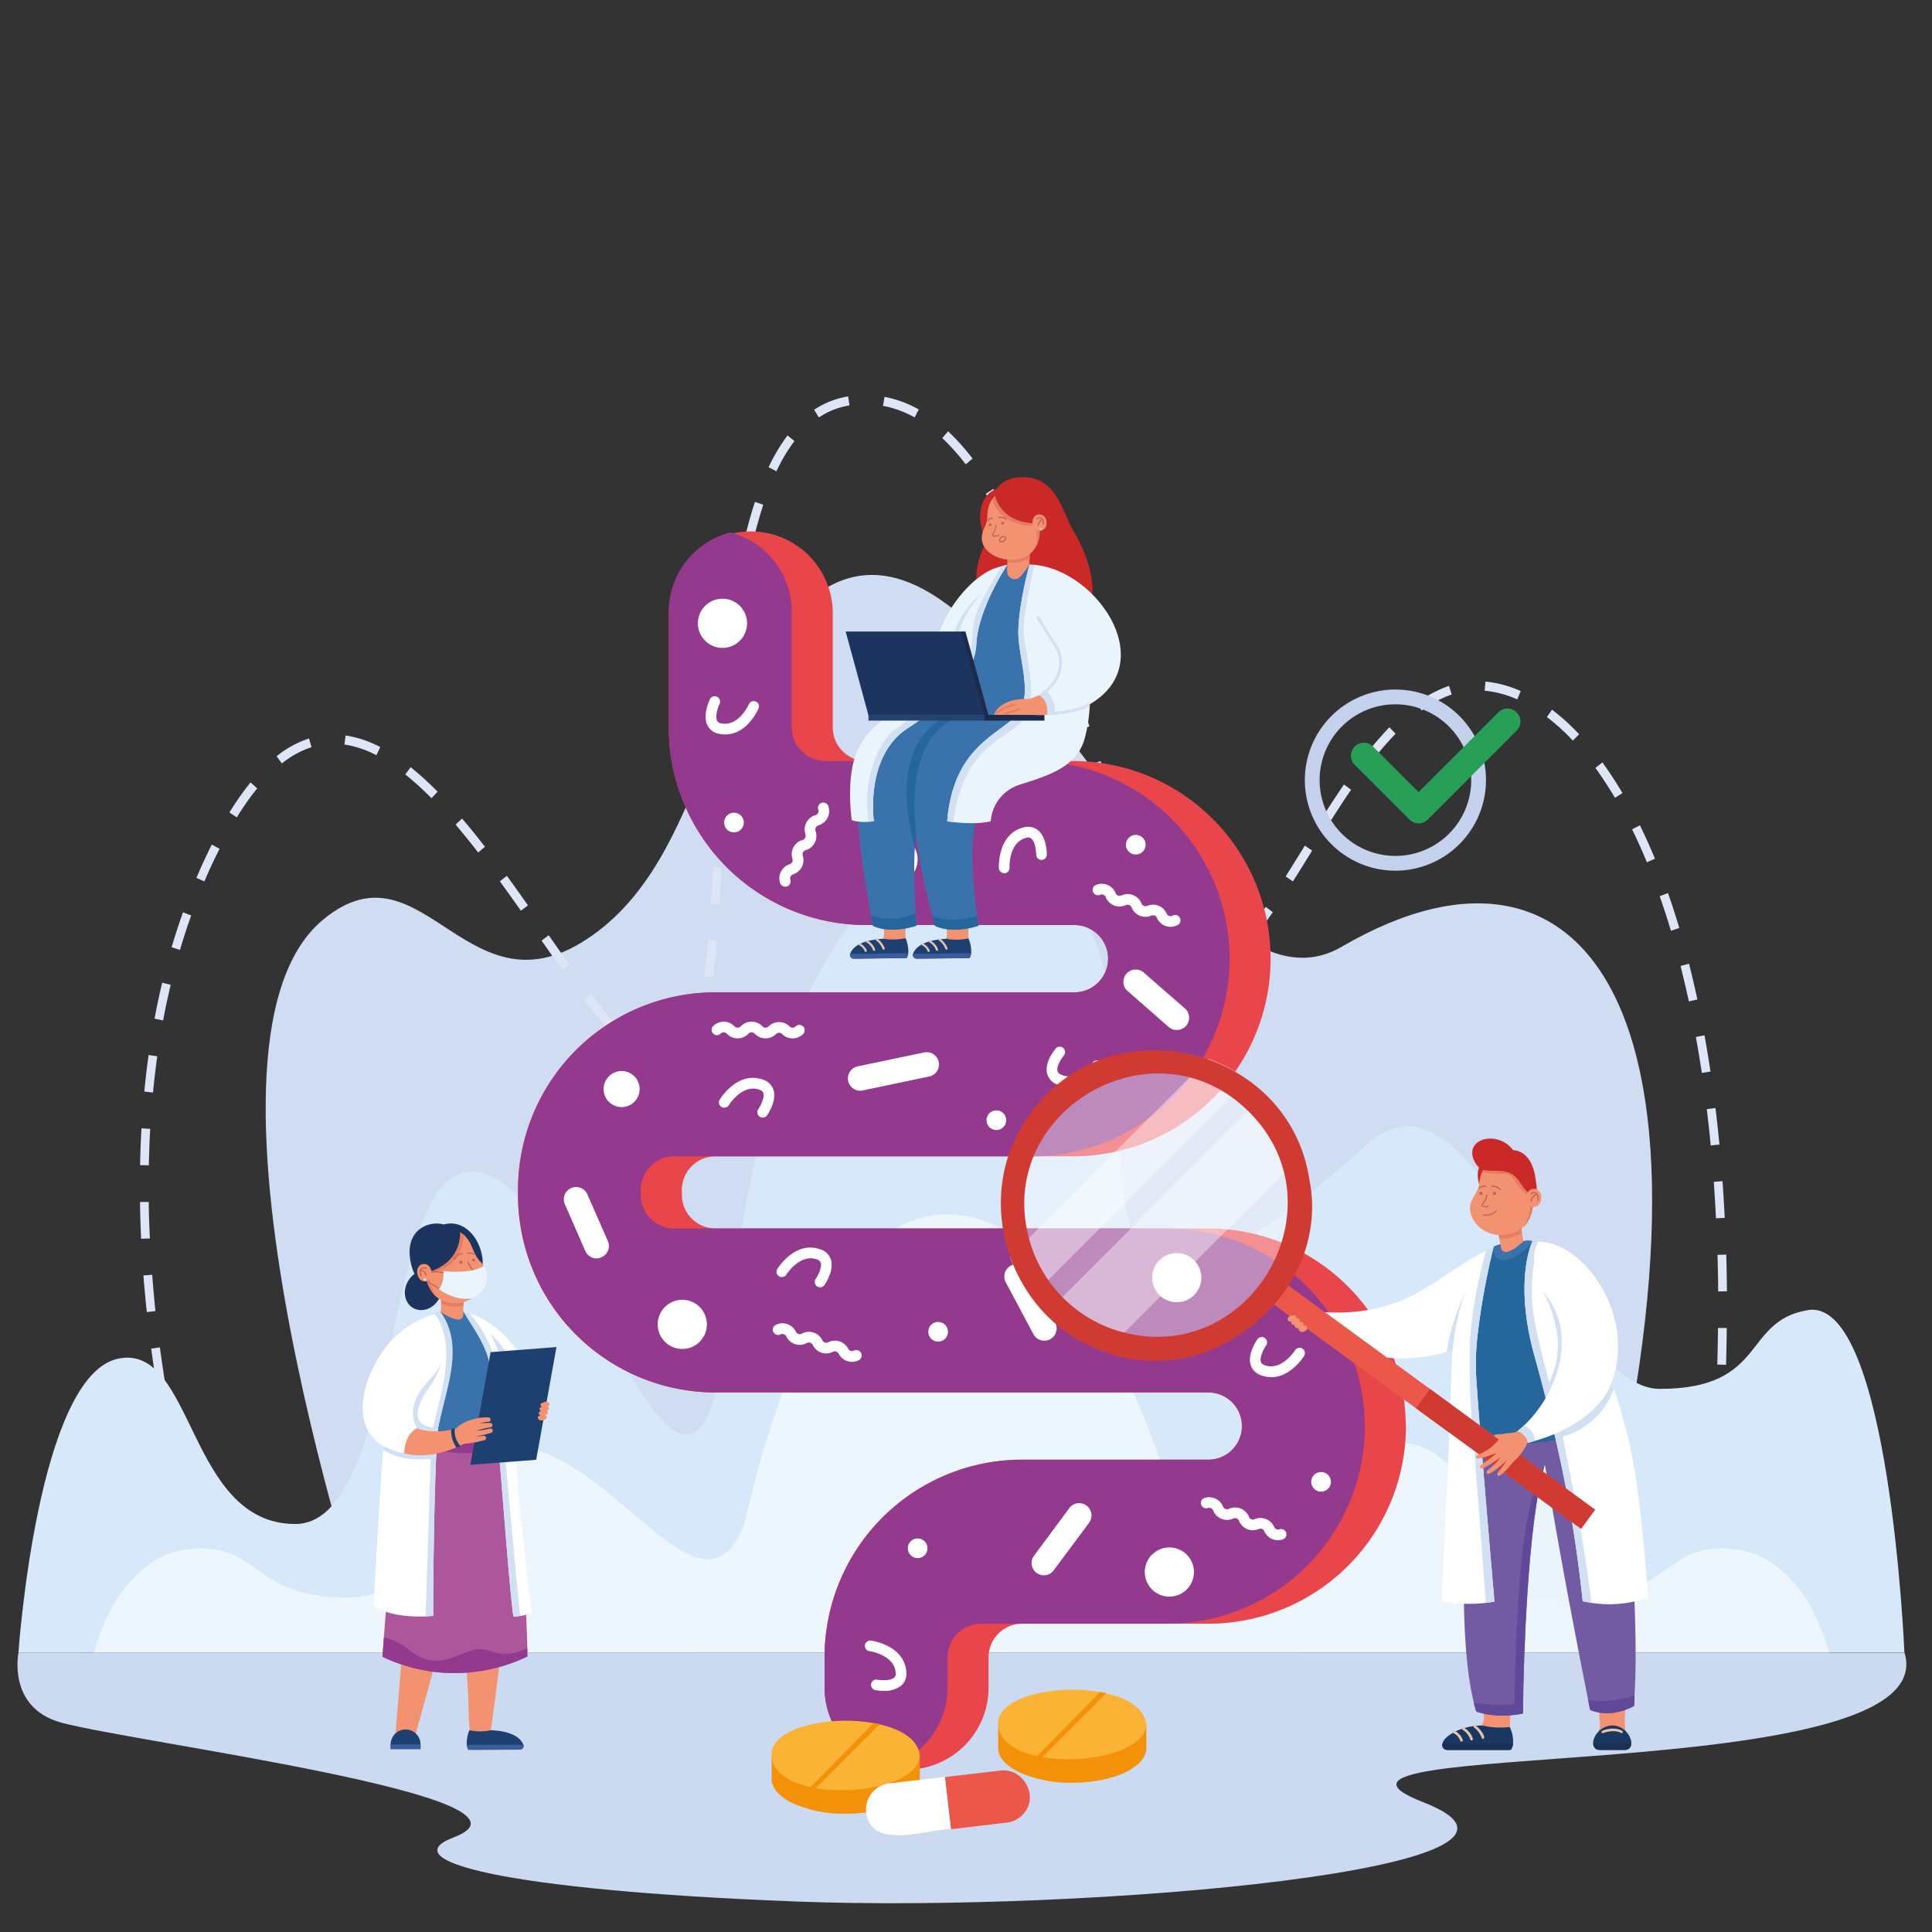 <svg xmlns="http://www.w3.org/2000/svg" id="Layer_6" data-name="Layer 6" viewBox="0 0 600 600"><rect x="0" y="0" width="600" height="600" fill="#333333" stroke="none"/><defs><style>.cls-1{fill:#cbd9f1;}.cls-2{fill:#d0dcf2;}.cls-3{fill:#dde5f6;}.cls-4{fill:#d6e8f9;}.cls-5{fill:#eef6fd;}.cls-6{fill:#e9464c;}.cls-7{fill:#933a8e;}.cls-34,.cls-8{fill:#fff;}.cls-9{fill:#f39208;}.cls-10{fill:#fab334;}.cls-11{fill:#eb5748;}.cls-12{fill:#c4d1ec;}.cls-13{fill:#289f57;}.cls-14{fill:#cb2928;}.cls-15{fill:#e9f4fd;}.cls-16{fill:#f29271;}.cls-17{fill:#1d4070;}.cls-18{fill:#e8c1a7;}.cls-19{fill:#3a5c98;}.cls-20{fill:#3a73ac;}.cls-21{fill:#d1e0f2;}.cls-22{fill:#25669c;}.cls-23{fill:#1d345f;}.cls-24{fill:#234270;}.cls-25{fill:#1c2a4b;}.cls-26{fill:#e67d62;}.cls-27{fill:#c16256;}.cls-28{fill:#f5d5bf;}.cls-29{fill:#ad569c;}.cls-30{fill:#193761;}.cls-31{fill:#193053;}.cls-32{fill:#735ba3;}.cls-33{fill:#5f4998;}.cls-34{opacity:0.4;}.cls-35{fill:#cf3b32;}</style></defs><g id="_9" data-name="9"><path class="cls-1" d="M5.76,513.19S2.09,530.36,19.11,535c23.29,6.28,154.94,23.11,121.73,35.64-18.74,7.08,14.6,16.33,105.89,19.87s248-10.32,195.27-30.82,162.54-3.8,149.46-46.45Z"></path><path class="cls-2" d="M116.16,511.92S52.55,325.38,100.24,285.69c31.88-26.53,45.33,34.31,85.66,3.37,35.9-27.54,32.55-87.63,72.71-107.56C313.16,154.43,366.27,323.39,416.72,294c79.37-46.23,127.89,26.7,72.78,218.26Z"></path><path class="cls-3" d="M64.3,496.63c-1.11-3.54-2.21-7.21-3.27-10.91l2.61-.8c1,3.67,2.15,7.32,3.25,10.84Zm466.61-4.57-2.7-.35c.45-3.77.87-7.57,1.27-11.29l2.7.31C531.79,484.46,531.36,488.28,530.91,492.06ZM58,474.73c-1-3.65-1.88-7.37-2.75-11.06l2.65-.67c.86,3.66,1.78,7.36,2.73,11Zm475.26-5.34-2.7-.27c.34-3.79.66-7.6.94-11.32l2.72.22C534,461.76,533.64,465.59,533.29,469.39ZM52.8,452.55c-.79-3.73-1.54-7.49-2.23-11.19l2.68-.54c.68,3.68,1.42,7.42,2.21,11.12ZM535,446.64l-2.72-.17c.23-3.79.43-7.6.6-11.35l2.72.13C535.46,439,535.26,442.84,535,446.64ZM48.62,430.12c-.6-3.77-1.16-7.57-1.66-11.3l2.69-.39c.5,3.7,1.06,7.48,1.66,11.22Zm487.43-6.27-2.73-.08c.11-3.8.18-7.62.22-11.36l2.72,0C536.23,416.2,536.15,420,536.05,423.85ZM45.59,407.48c-.4-3.8-.75-7.63-1.05-11.37l2.72-.23c.29,3.71.64,7.51,1,11.29Zm488-6.42c0-3.81-.1-7.63-.2-11.36l2.72-.08c.1,3.75.17,7.59.2,11.41ZM43.83,384.7c-.18-3.83-.3-7.67-.35-11.42l2.72,0c0,3.72.17,7.53.35,11.33Zm489.08-6.34c-.19-3.8-.42-7.61-.68-11.33l2.71-.21c.27,3.74.5,7.58.69,11.4ZM46.22,361.9l-2.72-.06c.08-3.84.22-7.68.44-11.43l2.71.17C46.44,354.29,46.3,358.1,46.22,361.9Zm485.06-6.17c-.36-3.8-.77-7.59-1.22-11.28l2.7-.35c.45,3.71.86,7.53,1.23,11.35ZM47.52,339.29,44.81,339c.37-3.83.82-7.65,1.34-11.36l2.69.4C48.33,331.73,47.88,335.51,47.52,339.29Zm481-6.07c-.57-3.77-1.19-7.53-1.85-11.17l2.67-.52c.67,3.67,1.29,7.45,1.87,11.26Zm-321.82-.4c-3.79-.62-6.52-2.4-10.31-5.49l1.72-2.19c3.32,2.69,5.72,4.31,8.88,4.87Zm9.44-6.72-2.43-1.29A45.7,45.7,0,0,0,217,314.35l2.65.61A48.2,48.2,0,0,1,216.16,326.1Zm-27.74-6.88c-2.16-2.51-4.48-5.4-7.08-8.83l2.14-1.75c2.56,3.38,4.84,6.22,7,8.69ZM50.66,316.9,48,316.36c.7-3.78,1.5-7.54,2.37-11.19l2.64.68C52.14,309.45,51.35,313.17,50.66,316.9ZM524.49,311c-.81-3.74-1.68-7.44-2.58-11l2.63-.72c.91,3.6,1.79,7.34,2.6,11.11Zm-303-7.37-2.69-.36c.41-3.38.79-7.07,1.14-11.3l2.71.24C222.3,296.43,221.92,300.16,221.49,303.58Zm-46.81-2.3c-2.21-3.1-4.51-6.39-6.49-9.22l2.21-1.66c2,2.83,4.26,6.1,6.46,9.2Zm199.22-.23a11.16,11.16,0,0,1-6.18-2l1.45-2.39a8.46,8.46,0,0,0,9.06.4l1.18,2.55A12.4,12.4,0,0,1,373.9,301.05Zm-318-6.1-2.6-.82c1.08-3.68,2.27-7.33,3.53-10.86l2.55,1C58.13,287.73,57,291.33,55.89,295Zm332.41-2.69-2-1.92a94,94,0,0,0,6.77-8.76l2.2,1.66A97.9,97.9,0,0,1,388.3,292.26ZM360,290.31a86.65,86.65,0,0,1-5.33-10.16l2.45-1.21a87.49,87.49,0,0,0,5.16,9.84Zm158.92-1.25c-1.1-3.66-2.27-7.27-3.48-10.72l2.56-1c1.23,3.49,2.41,7.14,3.52,10.85Zm-357.15-6.22c-2.49-3.53-4.57-6.44-6.53-9.13l2.17-1.71c2,2.71,4.05,5.62,6.55,9.17Zm61.72-2.1-2.71-.18c.2-3.31.41-7,.64-11.39l2.71.16C223.89,273.68,223.68,277.42,223.47,280.74Zm-160-7L61,272.64q2.24-5.28,4.77-10.35l2.42,1.31Q65.65,268.58,63.45,273.78Zm338.05,0-2.27-1.55c1.93-3.06,3.93-6.3,5.95-9.57l2.29,1.53C405.45,267.47,403.45,270.71,401.5,273.78Zm-51.24-4.18c-1.23-3.22-2.5-6.72-3.89-10.72l2.56-1c1.38,4,2.64,7.45,3.86,10.63Zm161.16-1.77c-1.46-3.54-3-7-4.6-10.22l2.43-1.28c1.61,3.29,3.18,6.79,4.67,10.39ZM148.5,264.75c-2.47-3.19-4.77-6-7-8.67l2-1.88c2.29,2.68,4.61,5.55,7.11,8.77Zm76.18-6.83-2.72-.14c.19-3.78.37-7.56.56-11.41l2.72.15C225.05,250.37,224.86,254.14,224.68,257.92Zm188.76-3.28-2.27-1.56c2.27-3.57,4.31-6.67,6.21-9.45l2.22,1.64C417.71,248,415.69,251.09,413.44,254.64Zm-339.9-.8-2.29-1.52A87.83,87.83,0,0,1,77.8,243l2.08,1.82A87.19,87.19,0,0,0,73.54,253.84Zm269.2-5.75c-1.25-3.8-2.47-7.6-3.51-10.82l2.58-.9c1,3.22,2.26,7,3.5,10.81ZM134,247.89a96.07,96.07,0,0,0-8.13-7.39l1.66-2.24a98.55,98.55,0,0,1,8.37,7.61Zm367.55-.12c-2-3.31-4-6.43-6.08-9.29l2.17-1.71c2.14,2.94,4.23,6.14,6.23,9.52Zm-414-10.66-1.65-2.25a32,32,0,0,1,10.06-5.52l.79,2.7A29.34,29.34,0,0,0,87.51,237.11Zm338.65-.86-2.11-1.78a108.15,108.15,0,0,1,7.39-8.61l1.93,2A106.47,106.47,0,0,0,426.16,236.25Zm-200.31-1.12-2.72-.16c.24-4.11.47-7.85.72-11.42l2.71.21C226.32,227.31,226.08,231,225.85,235.13Zm-109-.59a31.78,31.78,0,0,0-9.93-3.33l.37-2.8a34.26,34.26,0,0,1,10.77,3.6ZM488.46,230a65.17,65.17,0,0,0-8.06-7.32l1.6-2.28a67.64,67.64,0,0,1,8.41,7.63Zm-152.7-3.52c-1.35-4.21-2.47-7.64-3.51-10.8l2.58-.91c1,3.16,2.16,6.6,3.51,10.81Zm105.75-5.81L440,218.32A38,38,0,0,1,450,213l.84,2.68A35.61,35.61,0,0,0,441.51,220.64Zm29.69-3.47a33.32,33.32,0,0,0-10.14-2.71l.26-2.82a35.9,35.9,0,0,1,10.94,2.93ZM227.43,212.4l-2.71-.25c.34-4,.71-7.8,1.1-11.39l2.7.32C228.14,204.65,227.77,208.46,227.43,212.4Zm101.2-7.5c-1.31-3.82-2.55-7.3-3.79-10.66l2.54-1c1.25,3.38,2.49,6.88,3.81,10.71Zm-98.72-15.1-2.69-.4c.55-4,1.15-7.77,1.79-11.32l2.68.53C231.05,182.12,230.45,185.88,229.91,189.8Zm90.89-6.12c-1.46-3.65-2.94-7.15-4.38-10.39l2.47-1.19c1.46,3.27,2.95,6.81,4.42,10.49ZM234,167.54l-2.64-.69c.95-3.94,2-7.66,3.11-11l2.57.91C236,160,234.93,163.67,234,167.54Zm77.59-4.4c-1.79-3.5-3.62-6.79-5.44-9.78l2.3-1.51c1.85,3.05,3.72,6.4,5.54,10Zm-70.46-16.79-2.44-1.25a56.57,56.57,0,0,1,5.89-9.88l2.14,1.75A53.2,53.2,0,0,0,241.13,146.35Zm58.79-2.16a68.82,68.82,0,0,0-7.3-8.15l1.83-2.1a71.16,71.16,0,0,1,7.59,8.49Zm-45.61-14.55-1.47-2.39a26.63,26.63,0,0,1,10.56-4.14l.41,2.8A23.79,23.79,0,0,0,254.31,129.64Zm29.73,0a31.89,31.89,0,0,0-9.82-3.6l.48-2.79a34.65,34.65,0,0,1,10.63,3.91Z"></path><path class="cls-4" d="M561.42,406.87c-20.41,3.4-12.51,24.46-46,24.46-30.62,0-57-106.35-90.57-76.18C289.77,476.41,394.87,270.06,304,266,263,264.2,235.6,319.75,225.51,418.09,210.88,507,177,350.28,142,364.85c-22.19,9.26-19.65,108.44-50.27,108.44-33.49,0-31.28-55.82-54.77-51.4-25.3,4.75-31.23,91.3-31.23,91.3h585.7S586.81,402.64,561.42,406.87Z"></path><path class="cls-5" d="M537.8,481c-21.61-1.89-18.08,15.15-48.89,15.15-28.17,0-27.4-38.19-46.25-46.3-34.72-15-63.33,60.69-76.79,22.73-25.57-100.74-100.12-151.25-134.51,0-13.46,38-44.94-29.78-76.8-22.73-19.61,4.33-18.07,46.3-46.24,46.3-30.81,0-27.29-17-48.9-15.15-23.27,2-30.22,32.19-30.22,32.19H568S561.08,483,537.8,481Z"></path></g><g id="_8" data-name="8"><path class="cls-6" d="M436.63,442.88a61.39,61.39,0,0,1-61.37,61.38H317.45A10.45,10.45,0,0,0,307,514.7v9.42a25.47,25.47,0,0,1-25.47,25.47,25.14,25.14,0,0,1-6.36-.81,25.46,25.46,0,0,1-19.1-24.66V514.7a61.37,61.37,0,0,1,61.37-61.38h57.81a10.44,10.44,0,0,0,0-20.88h-153a61.39,61.39,0,0,1-61.38-61.37v-1.53a61.37,61.37,0,0,1,61.38-61.37H334a10.45,10.45,0,0,0,0-20.89H269.06a61.37,61.37,0,0,1-61.37-61.37V190a25.47,25.47,0,0,1,50.93,0v35.91a10.45,10.45,0,0,0,10.44,10.44H334a61.38,61.38,0,0,1,0,122.75H222.21a10.46,10.46,0,0,0-10.45,10.44v1.53a10.46,10.46,0,0,0,10.45,10.44h153a61.39,61.39,0,0,1,61.37,61.37Z"></path><path class="cls-7" d="M423.9,442.88a61.39,61.39,0,0,1-61.38,61.38h-57.8a10.46,10.46,0,0,0-10.45,10.44v9.42a25.46,25.46,0,0,1-19.09,24.66,25.46,25.46,0,0,1-19.1-24.66V514.7a61.37,61.37,0,0,1,61.37-61.38h57.81a10.44,10.44,0,0,0,0-20.88h-153a61.39,61.39,0,0,1-61.38-61.37v-1.53a61.37,61.37,0,0,1,61.38-61.37H334a10.45,10.45,0,0,0,0-20.89H269.06a61.37,61.37,0,0,1-61.37-61.37V190a25.48,25.48,0,0,1,19.1-24.66A25.48,25.48,0,0,1,245.89,190v35.91a10.45,10.45,0,0,0,10.44,10.44h64.94a61.38,61.38,0,0,1,0,122.75H209.47A10.45,10.45,0,0,0,199,369.54v1.53a10.45,10.45,0,0,0,10.44,10.44h153a61.39,61.39,0,0,1,61.38,61.37Z"></path><circle class="cls-8" cx="224.37" cy="193.57" r="7.64"></circle><circle class="cls-8" cx="227.94" cy="255.45" r="3.06"></circle><circle class="cls-8" cx="352.72" cy="262.33" r="3.06"></circle><circle class="cls-8" cx="309.43" cy="347.89" r="3.06"></circle><circle class="cls-8" cx="284.98" cy="480.83" r="3.06"></circle><circle class="cls-8" cx="410.27" cy="460.2" r="3.06"></circle><circle class="cls-8" cx="291.35" cy="413.6" r="3.06"></circle><circle class="cls-8" cx="193.05" cy="338.22" r="5.6"></circle><circle class="cls-8" cx="277.34" cy="266.91" r="7.64"></circle><circle class="cls-8" cx="363.16" cy="488.21" r="7.64"></circle><circle class="cls-8" cx="365.45" cy="396.79" r="7.64"></circle><circle class="cls-8" cx="211.89" cy="411.3" r="7.64"></circle><path class="cls-8" d="M225.23,228.09a9.61,9.61,0,0,1-1.81-.17,5,5,0,0,1-3.7-2.62c-1.58-3.14.5-7.63.74-8.13a1.65,1.65,0,0,1,3,1.44c-.54,1.12-1.43,3.88-.76,5.21a1.69,1.69,0,0,0,1.36.85c5.5,1,8.58-6.08,8.61-6.15a1.65,1.65,0,0,1,3,1.28C235.55,220.16,232.16,228.09,225.23,228.09Z"></path><path class="cls-8" d="M311.86,271.17a1.66,1.66,0,0,1-1.65-1.57c0-.43-.44-10.51,7.58-12.62a4.94,4.94,0,0,1,4.47.77c2.78,2.15,2.84,7.09,2.84,7.65a1.66,1.66,0,0,1-1.66,1.65h0a1.65,1.65,0,0,1-1.65-1.66h0c0-1.25-.38-4.12-1.56-5a1.7,1.7,0,0,0-1.6-.18c-5.45,1.44-5.12,9.18-5.11,9.25a1.66,1.66,0,0,1-1.57,1.74Z"></path><path class="cls-8" d="M236.85,347.07a1.66,1.66,0,0,1-1.36-2.6c.71-1,2-3.61,1.57-5-.09-.3-.32-.73-1.21-1.05-5.26-1.9-9.42,4.65-9.46,4.71a1.66,1.66,0,1,1-2.82-1.74c.23-.36,5.61-8.9,13.41-6.09a5,5,0,0,1,3.24,3.17c1.07,3.35-1.69,7.46-2,7.92A1.65,1.65,0,0,1,236.85,347.07Z"></path><path class="cls-8" d="M332,337.63a9.1,9.1,0,0,1-3.94-.92,4.9,4.9,0,0,1-2.91-3.47c-.73-3.44,2.42-7.26,2.78-7.68a1.66,1.66,0,0,1,2.52,2.15c-.81,1-2.37,3.39-2.06,4.84.06.31.25.77,1.1,1.17,5.05,2.42,9.84-3.69,9.88-3.75a1.66,1.66,0,0,1,2.32-.3A1.64,1.64,0,0,1,342,332C341.76,332.26,337.58,337.63,332,337.63Z"></path><path class="cls-8" d="M254.68,399.78a1.61,1.61,0,0,1-.94-.29,1.67,1.67,0,0,1-.42-2.31c.71-1,2-3.6,1.57-5a1.7,1.7,0,0,0-1.21-1.06c-5.27-1.89-9.42,4.65-9.46,4.72a1.67,1.67,0,0,1-2.28.53,1.64,1.64,0,0,1-.54-2.27c.23-.37,5.6-8.91,13.4-6.09a4.9,4.9,0,0,1,3.24,3.17c1.07,3.35-1.68,7.45-2,7.91A1.66,1.66,0,0,1,254.68,399.78Z"></path><path class="cls-8" d="M394.81,427.69a9.19,9.19,0,0,1-3.15-.57,5,5,0,0,1-3.24-3.17c-1.07-3.35,1.69-7.46,2-7.91a1.66,1.66,0,1,1,2.72,1.89c-.71,1-2,3.6-1.57,5,.09.3.32.74,1.21,1.05,5.26,1.9,9.42-4.64,9.46-4.71a1.66,1.66,0,0,1,2.82,1.74C404.87,421.34,400.88,427.69,394.81,427.69Z"></path><path class="cls-8" d="M274.48,525.11a14.41,14.41,0,0,1-2.62-.23,1.65,1.65,0,0,1,.61-3.25h0c1.23.23,4.12.37,5.23-.63a1.66,1.66,0,0,0,.46-1.53c-.42-5.59-8.1-6.69-8.17-6.7a1.66,1.66,0,0,1,.43-3.29c.43.06,10.42,1.47,11.05,9.74a5,5,0,0,1-1.56,4.25A8.22,8.22,0,0,1,274.48,525.11Z"></path><path class="cls-8" d="M185.28,390.81a3.83,3.83,0,0,1-3.5-2.29L175.42,374a3.82,3.82,0,0,1,7-3.07l6.37,14.52a3.81,3.81,0,0,1-2,5A3.76,3.76,0,0,1,185.28,390.81Z"></path><path class="cls-8" d="M324.19,489.23a3.81,3.81,0,0,1-3.06-6.09l10.95-14.77a3.82,3.82,0,1,1,6.14,4.55l-11,14.77A3.83,3.83,0,0,1,324.19,489.23Z"></path><path class="cls-8" d="M324.32,416.36a3.82,3.82,0,0,1-3.37-2l-8.65-16.23a3.82,3.82,0,0,1,6.74-3.59l8.65,16.22a3.82,3.82,0,0,1-1.57,5.17A3.75,3.75,0,0,1,324.32,416.36Z"></path><path class="cls-8" d="M365.45,319.88a3.81,3.81,0,0,1-2.52-.95L350.45,308a3.82,3.82,0,1,1,5-5.74L368,313.19a3.82,3.82,0,0,1-2.52,6.69Z"></path><path class="cls-8" d="M267.15,338.73a3.82,3.82,0,0,1-.78-7.56L287,326.84a3.82,3.82,0,0,1,1.57,7.48l-20.63,4.32A3.61,3.61,0,0,1,267.15,338.73Z"></path><path class="cls-8" d="M246.14,322.47a4.62,4.62,0,0,1-3.27-1.35,1.3,1.3,0,0,0-1.86,0,4.64,4.64,0,0,1-6.54,0l-.13-.13a1.3,1.3,0,0,0-1.86,0l-.13.13a4.64,4.64,0,0,1-6.54,0l-.13-.13a1.3,1.3,0,0,0-1.86,0,1.67,1.67,0,0,1-2.34,0,1.65,1.65,0,0,1,0-2.34,4.62,4.62,0,0,1,6.54,0l.13.12a1.3,1.3,0,0,0,1.86,0l.13-.12a4.62,4.62,0,0,1,6.54,0l.13.12a1.3,1.3,0,0,0,1.86,0,4.64,4.64,0,0,1,6.54,0,1.3,1.3,0,0,0,1.86,0,1.66,1.66,0,1,1,2.35,2.35A4.64,4.64,0,0,1,246.14,322.47Z"></path><path class="cls-8" d="M264.59,422.93a4.65,4.65,0,0,1-4.14-2.53,1.32,1.32,0,0,0-1.77-.59,4.61,4.61,0,0,1-6.21-2l-.08-.16a1.33,1.33,0,0,0-1.77-.58l-.16.08a4.62,4.62,0,0,1-6.22-2l-.08-.16a1.32,1.32,0,0,0-1.77-.58,1.65,1.65,0,0,1-1.49-2.95,4.62,4.62,0,0,1,6.21,2l.09.16a1.3,1.3,0,0,0,1.76.58l.16-.08a4.63,4.63,0,0,1,6.22,2l.08.16a1.32,1.32,0,0,0,.77.66,1.29,1.29,0,0,0,1-.08,4.63,4.63,0,0,1,6.22,2,1.31,1.31,0,0,0,1.77.58,1.66,1.66,0,0,1,1.49,3A4.7,4.7,0,0,1,264.59,422.93Z"></path><path class="cls-8" d="M396.91,478.33a4.63,4.63,0,0,1-4.25-2.79,1.32,1.32,0,0,0-.73-.7,1.29,1.29,0,0,0-1,0,4.63,4.63,0,0,1-6.09-2.4l-.07-.17a1.33,1.33,0,0,0-.72-.7,1.31,1.31,0,0,0-1,0l-.16.07a4.64,4.64,0,0,1-6.09-2.41l-.07-.17a1.33,1.33,0,0,0-.72-.7,1.31,1.31,0,0,0-1,0,1.66,1.66,0,0,1-1.32-3,4.64,4.64,0,0,1,6.09,2.41l.07.17a1.32,1.32,0,0,0,1.73.68l.17-.07a4.61,4.61,0,0,1,6.08,2.41l.07.16a1.33,1.33,0,0,0,1.73.69,4.62,4.62,0,0,1,6.08,2.4,1.26,1.26,0,0,0,.73.7,1.31,1.31,0,0,0,1,0,1.66,1.66,0,0,1,1.31,3A4.76,4.76,0,0,1,396.91,478.33Z"></path><path class="cls-8" d="M363.55,287.84a4.62,4.62,0,0,1-4.25-2.79,1.32,1.32,0,0,0-.73-.7,1.29,1.29,0,0,0-1,0,4.65,4.65,0,0,1-6.09-2.41l-.07-.17a1.33,1.33,0,0,0-.72-.7,1.31,1.31,0,0,0-1,0l-.17.07a4.61,4.61,0,0,1-6.08-2.41l-.07-.16a1.32,1.32,0,0,0-1.73-.69,1.65,1.65,0,0,1-2.18-.86,1.67,1.67,0,0,1,.86-2.18,4.64,4.64,0,0,1,6.09,2.41l.07.17a1.33,1.33,0,0,0,.72.7,1.31,1.31,0,0,0,1,0l.17-.07a4.63,4.63,0,0,1,6.08,2.41l.07.16a1.32,1.32,0,0,0,.72.71,1.36,1.36,0,0,0,1,0,4.61,4.61,0,0,1,6.08,2.41,1.32,1.32,0,0,0,1.73.68,1.66,1.66,0,1,1,1.32,3A4.58,4.58,0,0,1,363.55,287.84Z"></path><path class="cls-8" d="M243.84,275.35a1.66,1.66,0,0,1-1.58-1.14,4.63,4.63,0,0,1,3-5.83,1.31,1.31,0,0,0,.84-1.66,4.63,4.63,0,0,1,3-5.83l.18-.05a1.31,1.31,0,0,0,.84-1.66l0-.17a4.63,4.63,0,0,1,3-5.83l.17-.05a1.36,1.36,0,0,0,.77-.66,1.34,1.34,0,0,0,.08-1,1.65,1.65,0,1,1,3.14-1,4.59,4.59,0,0,1-3,5.82l-.17.06a1.32,1.32,0,0,0-.85,1.66l.06.17a4.63,4.63,0,0,1-3,5.83l-.17.05a1.32,1.32,0,0,0-.85,1.66,4.63,4.63,0,0,1-3,5.83,1.31,1.31,0,0,0-.85,1.66,1.64,1.64,0,0,1-1.06,2.08A1.51,1.51,0,0,1,243.84,275.35Z"></path></g><g id="_7" data-name="7"><path class="cls-9" d="M356,535.45v7.4c0,6-10.31,10.8-23,10.8a39.31,39.31,0,0,1-16.38-3.21c-4.1-2-6.64-4.63-6.64-7.59v-7.4Z"></path><path class="cls-10" d="M356,535.45c-.22,12.93-43.27,15.68-45.95,1a6.47,6.47,0,0,1-.08-1.57c.63-8.57,20.06-12.11,33.49-9C350.11,527.34,355.29,530.49,356,535.45Z"></path><path class="cls-9" d="M343.53,525.84l-20.2,20.22c-.52-.11-.92-.41-1.42-.53l19.77-20.09C342.21,525.54,343,525.72,343.53,525.84Z"></path></g><g id="_6" data-name="6"><path class="cls-9" d="M285.66,545.07v7.39c0,6-10.31,10.81-23,10.81a39.15,39.15,0,0,1-16.38-3.22c-4.11-1.95-6.64-4.63-6.64-7.59v-7.39Z"></path><path class="cls-10" d="M285.66,545.07c-.22,12.93-43.27,15.67-46,1a6.44,6.44,0,0,1-.08-1.57c.63-8.56,20.06-12.11,33.49-9C279.77,537,285,540.1,285.66,545.07Z"></path><path class="cls-9" d="M273.19,535.46,253,555.68c-.52-.11-.92-.41-1.42-.54l19.77-20.09Z"></path></g><g id="_5" data-name="5"><path class="cls-11" d="M295.33,568.08s-1.87-16.2-1.85-16.2l17.11-2c7.05-1,12.07,7.77,7.47,13.15a8,8,0,0,1-5.45,3S295.33,568.1,295.33,568.08Z"></path><path class="cls-8" d="M269,562.84a8.15,8.15,0,0,1,7.18-9l17.26-2s1.88,16.2,1.87,16.2C287.82,568,270.6,574.88,269,562.84Z"></path></g><g id="_4" data-name="4"><path class="cls-12" d="M433.36,270.4a28.13,28.13,0,1,1,28.13-28.13A28.15,28.15,0,0,1,433.36,270.4Zm0-51.67a23.54,23.54,0,1,0,23.54,23.54A23.57,23.57,0,0,0,433.36,218.73Z"></path><path class="cls-13" d="M440.56,255.7a4,4,0,0,1-2.84-1.18l-17-17a4,4,0,1,1,5.67-5.68L440.56,246l24.78-24.78A4,4,0,0,1,471,226.9L443.4,254.52A4,4,0,0,1,440.56,255.7Z"></path></g><g id="_3" data-name="3"><path class="cls-14" d="M309.42,152s2.68-5,10.87-3.54S330.42,160,333.2,164.61c5.89,9.71,7.65,20,4.59,25-3.4,5.51-10.9,3.35-21.86,2.37-11.69-1.06-16.59-10.89-9.31-24.41Z"></path><path class="cls-15" d="M312.81,175.39h0a1.68,1.68,0,0,1-.14.23c-1.22,1.89-9,14.32-9.46,24.49a16.19,16.19,0,0,1-.54,3.39l-2-.14-2.71-.2-7.13-.51c-1.09-8.12,10-24.78,20.16-26.75h0A18.7,18.7,0,0,1,312.81,175.39Z"></path><path class="cls-16" d="M265.32,297.72l16.28-.17c0-2.53-.73-7.62-.22-10.5l-7,.88c.2,1.38.63,4.38-1.74,5.1-3.06.93-6.41.64-8.32,2.93A1.15,1.15,0,0,0,265.32,297.72Z"></path><path class="cls-17" d="M282.08,296a3.91,3.91,0,0,1-.48,1.53l-16.44.17a1.14,1.14,0,0,1-1.13-1.48c.6-1.72,2.74-4.22,10.32-4.68a18.63,18.63,0,0,0,6.88-.19A10.61,10.61,0,0,1,282.08,296Z"></path><path class="cls-18" d="M268.86,295.63a.33.33,0,0,1-.3-.2,3.44,3.44,0,0,0-1.76-1.88c-.87-1.29,1.61-.39,2.37,1.63A.33.33,0,0,1,268.86,295.63Z"></path><path class="cls-18" d="M271.45,295.3a.34.34,0,0,1-.32-.23,4.49,4.49,0,0,0-2.07-2.42c-.8-1.5,2.1.08,2.71,2.22A.33.33,0,0,1,271.45,295.3Z"></path><path class="cls-18" d="M274.39,294.91a.33.33,0,0,1-.31-.21A5.77,5.77,0,0,0,272,292c-.61-1.58,2,.31,2.73,2.44A.32.32,0,0,1,274.39,294.91Z"></path><path class="cls-19" d="M264,296.21l18-.19a3.91,3.91,0,0,1-.48,1.53l-16.44.17A1.14,1.14,0,0,1,264,296.21Z"></path><path class="cls-20" d="M316.91,237.47c-8-.33-22-4.6-28,5.28-6.6,10.79-5,33.68-4.31,44.75-8.8,2.75-13.54,0-13.54,0-3.74-22.65-16.09-74.24,25.19-67.08h27.69C328.57,229.56,324.43,237.32,316.91,237.47Z"></path><path class="cls-16" d="M284.85,297.72l16.28-.17c0-2.53-.73-7.62-.22-10.5l-7,.88c.2,1.38.69,4.38-1.74,5.1-3.07.91-6.41.64-8.32,2.93A1.15,1.15,0,0,0,284.85,297.72Z"></path><path class="cls-17" d="M301.61,296a3.91,3.91,0,0,1-.48,1.53l-16.44.17a1.14,1.14,0,0,1-1.13-1.48c.6-1.72,2.74-4.22,10.32-4.68a17.39,17.39,0,0,0,6.88-.11A10.09,10.09,0,0,1,301.61,296Z"></path><path class="cls-18" d="M288.39,295.62a.32.32,0,0,1-.3-.19,3.44,3.44,0,0,0-1.76-1.88c-.87-1.29,1.61-.4,2.37,1.63A.32.32,0,0,1,288.39,295.62Z"></path><path class="cls-18" d="M291,295.29a.33.33,0,0,1-.32-.22,4.49,4.49,0,0,0-2.07-2.42c-.8-1.5,2.1.08,2.71,2.22A.32.32,0,0,1,291,295.29Z"></path><path class="cls-21" d="M304.64,184.33s-6.13,5.12-8.14,11.79c-1.62,5.39,4,3.78,5,.82S304.64,184.33,304.64,184.33Z"></path><path class="cls-18" d="M293.92,294.91a.33.33,0,0,1-.31-.21A5.7,5.7,0,0,0,291.5,292c-.61-1.58,2,.31,2.73,2.44A.32.32,0,0,1,293.92,294.91Z"></path><path class="cls-19" d="M283.57,296.21l18-.19a3.91,3.91,0,0,1-.48,1.53l-16.44.17A1.14,1.14,0,0,1,283.57,296.21Z"></path><path class="cls-22" d="M298.51,220.42l-2.37,16.72c-10.35,4-11.1,14.52-12,26.4C279.3,245.18,279.72,226.62,298.51,220.42Z"></path><path class="cls-20" d="M327.34,238.25c-8.38,5-16.76-.46-22.66,11.08-4.76,10.11-2.09,29.42-.79,38.17-8.8,2.75-13.53,0-13.53,0-5.22-19.54-17.15-64.94,16.57-67.08,9.24-.29,21.37-.21,29.53-.69A18.3,18.3,0,0,1,327.34,238.25Z"></path><path class="cls-20" d="M336.62,215.11a39,39,0,0,1-.32,10.7c-10.9-3.35-20.81-3.66-37.37-5.91,10.46-30.35-13.76-9.11,13.89-44.51.06,0,6.86-.12,6.86-.12C327.46,180.94,332.44,189.17,336.62,215.11Z"></path><path class="cls-15" d="M312.8,175.4a1.68,1.68,0,0,1-.14.23c-1.22,1.89-9,14.32-9.46,24.49a16.19,16.19,0,0,1-.54,3.39c-2.56,9.6-13.48,17.88-21.1,22.9-8.5,5.61-11.34,17.31-10.19,28.65,0,0-.67.1-1.66.16a14.78,14.78,0,0,1-5.17-.46s-2.06-13.57,1.86-21.93,12.55-13.05,23.18-16.21c.4-.12.78-.25,1.14-.38,4.16-1.56,6-4.2,6.78-7.1h0a19.8,19.8,0,0,0,.45-6c-.08-1.63-.24-3.16-.27-4.46-.09-4.58,3.71-11.19,11.15-19.22C310.05,178.16,311.38,176.8,312.8,175.4Z"></path><path class="cls-15" d="M338.43,218.72a46.29,46.29,0,0,1-1.69,11.05c-2.62,8.57-11.28,11.12-20.05,13.92a12.82,12.82,0,0,0-9,11.37c-3.77.91-8.77.57-11.53.27-1.26-.14-2-.27-2-.27,1.78-21.73,14.2-26.2,20.83-32.15s1.16-18.12,1.26-26.79c.09-8.39,3.28-20.09,3.48-20.81v0c.48.19.95.38,1.41.58,12.72,5.52,16.17,16.79,16.78,24.75A148.14,148.14,0,0,1,338.43,218.72Z"></path><path class="cls-21" d="M319.37,184.25c-.81,4.35-1.56,9.2-1.47,11.87.2,5.61,3.87,17.69,1.66,24.29s-10.83,7.83-16.83,16.19-6.58,18.73-6.58,18.73c-1.26-.14-2-.27-2-.27,1.78-21.73,14.2-26.2,20.83-32.15s1.16-18.12,1.26-26.79c.09-8.39,3.28-20.09,3.48-20.81v0q.76,0,1.53.09c0,.09-.07.26-.12.49C320.81,177.16,320.07,180.52,319.37,184.25Z"></path><path class="cls-21" d="M312.81,175.39h0a1.68,1.68,0,0,1-.14.23c-1.22,1.89-9,14.32-9.46,24.49a16.19,16.19,0,0,1-.54,3.39c-2.56,9.6-13.48,17.88-21.1,22.9-8.5,5.61-11.34,17.31-10.19,28.65,0,0-.67.1-1.66.16-2.09-14.32,3.77-25.75,8.61-28.91a126.13,126.13,0,0,0,12.4-10.07c3.26-3,6-5.73,6.78-7.1h0c1.08-1.89,2.29-3.88,3.16-5.77a11.57,11.57,0,0,0,1.12-3.72c.22-2.77.11-7,2.86-12.5,1.37-2.75,2.95-5.54,4.19-7.66s2.15-3.58,2.15-3.58h0A18.7,18.7,0,0,1,312.81,175.39Z"></path><polygon class="cls-23" points="269.71 222.15 306.35 222.15 299.06 196.12 262.63 196.12 269.71 222.15"></polygon><rect class="cls-24" x="269.71" y="222.02" width="36.65" height="1.77"></rect><polygon class="cls-25" points="298.51 196.12 299.82 196.12 306.96 222.02 324.36 222.02 324.36 223.79 305.74 223.79 305.74 222.21 298.51 196.12"></polygon><path class="cls-16" d="M313,173l-.17,2.36a12.44,12.44,0,0,0,0,2.44,2.3,2.3,0,0,0,3.84,1.46,19.06,19.06,0,0,0,3-4,20,20,0,0,1,.12-2.31Z"></path><path class="cls-26" d="M321.13,166.28a3.37,3.37,0,0,1-.1.34,34,34,0,0,0-1.28,6.8,11.17,11.17,0,0,1-6.9,1.26c.16-4.42.55-11,4.06-12.28A3.36,3.36,0,0,1,321.13,166.28Z"></path><path class="cls-14" d="M312.26,151.7c-8.83-1-10.24,12.49-4.23,17.47Z"></path><path class="cls-16" d="M322.68,161.23c.43,3,.46,6.41-1.24,9h0c-4.65,7.37-20,2.62-15.82-6.12a8.57,8.57,0,0,0,1-3.62C306.77,148.38,321.45,150.91,322.68,161.23Z"></path><path class="cls-27" d="M311.06,162.8c-.43-.41.25-1,.66-.62S311.46,163.22,311.06,162.8Z"></path><path class="cls-27" d="M307.17,163.3c-.42-.41.25-1,.66-.62S307.58,163.72,307.17,163.3Z"></path><path class="cls-27" d="M309.48,166.65c-.77.12-1.9-.08-1.16-1a4.86,4.86,0,0,0,.77-2.55.18.18,0,0,1,.35,0,5.15,5.15,0,0,1-.88,2.78c-.08.08-.18.2-.11.28a1.6,1.6,0,0,0,1.56-.09.16.16,0,0,1,.24,0C310.38,166.49,309.76,166.57,309.48,166.65Z"></path><path class="cls-26" d="M322.68,161.23c.43,3,.46,6.41-1.24,9h0c.79-1.91.49-5.56.49-5.56l-1.08-1.35c-11.08-.14-12.71-8.24-12.71-8.24C313,148.7,322.11,154.43,322.68,161.23Z"></path><path class="cls-14" d="M309,154s1.65,8,11.67,8.46l2.69-2.7C324.59,152.84,316.07,145.73,309,154Z"></path><path class="cls-16" d="M325,162.1c.35,3.38-4.05,3.76-4.33.38S324.7,158.72,325,162.1Z"></path><path class="cls-27" d="M323.94,161.23h0c-.45-1.34-3.11.09-2,.14,0-.06,1.18-.75,1.55-.15-1.17.53-1.55,2.63-.88,1.95a2.26,2.26,0,0,1,1.05-1.66C324.15,164.56,324.56,162.44,323.94,161.23Z"></path><path class="cls-28" d="M323.63,164.12c.16.46-.6.69-.75.22S323.49,163.65,323.63,164.12Z"></path><path class="cls-22" d="M284.32,283.7c.15,2.37.28,3.8.28,3.8-8.8,2.75-13.54,0-13.54,0s-.18-1.21-.55-3.26C270.61,284.29,276.08,287,284.32,283.7Z"></path><path class="cls-22" d="M303.89,287.5c-8.8,2.75-13.53,0-13.53,0l-.79-3s4.85,2.44,13.86,0C303.7,286.38,303.89,287.5,303.89,287.5Z"></path><path class="cls-27" d="M312.5,161.43a.17.17,0,0,1-.12,0,2.58,2.58,0,0,0-2.16-.55.19.19,0,0,1-.11-.37,3,3,0,0,1,2.51.62.18.18,0,0,1,0,.27A.17.17,0,0,1,312.5,161.43Z"></path><path class="cls-27" d="M306.71,161.89a.2.2,0,0,1-.11,0,.18.18,0,0,1-.05-.26,2.06,2.06,0,0,1,1.66-.87.19.19,0,0,1,.19.2.18.18,0,0,1-.2.18,1.75,1.75,0,0,0-1.33.7A.19.19,0,0,1,306.71,161.89Z"></path><path class="cls-27" d="M311,168.45a.77.77,0,0,1-.63-.27c-.3-.38-.1-1,.46-1.43s1.25-.46,1.55-.07h0c.31.38.11,1-.46,1.43A1.54,1.54,0,0,1,311,168.45Zm.75-1.66a1.19,1.19,0,0,0-.68.26c-.41.31-.53.72-.39.9s.59.17,1-.14.53-.72.39-.9h0A.41.41,0,0,0,311.72,166.79Z"></path><path class="cls-16" d="M331.71,181c8.45,6.14,13,17.18,10.73,27.22-.86,5.64-4.53,11-10.27,12.6-2.84,1.1-16.07,2.86-15.46-1.69.21-1.09,1.21-1.49,2.18-1.78,1.6-.55,3.24-1.15,4.76-1.82,2.73-1.37,6.23-2.65,6.82-5.62,1.26-6.91-1.66-13.68-7-18.2l0,0C316.29,186.56,324.43,175.88,331.71,181Z"></path><path class="cls-15" d="M338.43,218.72c-.53.3-1.08.6-1.66.89a27,27,0,0,1-11.5,2.54s.72-4.53-2.66-6.39c15.93-11.73-1-18.56-2.3-30-.51-4.48.91-10.36.91-10.36C340.67,177.14,360.37,205.9,338.43,218.72Z"></path><path class="cls-16" d="M308.64,222s1.64-5.53,11.38-4.89l2,4.89Z"></path><path class="cls-21" d="M327.53,222c-1.4.15-2.26.15-2.26.15s.72-4.53-2.66-6.39a18.16,18.16,0,0,0,1.92-1.45A8.26,8.26,0,0,1,327.53,222Z"></path><path class="cls-26" d="M309.18,222c-1.74.05,4.57-4.14,6.45-3.12a.29.29,0,0,1-.25.3C311.83,219.51,309.47,222,309.18,222Z"></path><path class="cls-26" d="M311.84,222.06c-1.31-.54,2.77-1.47,4.79-2a.28.28,0,0,1,.33.21.27.27,0,0,1-.21.31A48.05,48.05,0,0,0,311.84,222.06Z"></path><path class="cls-21" d="M324.16,215.64a.44.44,0,0,1-.36-.17.44.44,0,0,1,.07-.63c6.21-4.77,5.67-10.81,3.79-13.71-2.05-3.15-5.6-8.92-5.64-9a.44.44,0,0,1,.16-.61.48.48,0,0,1,.64.15c0,.06,3.58,5.82,5.62,9s2.7,9.75-4,14.9A.52.52,0,0,1,324.16,215.64Z"></path><path class="cls-21" d="M326.7,222.09a.45.45,0,0,1,0-.9c.07,0,7.61-.57,11.08-2.6a.48.48,0,0,1,.64.16.43.43,0,0,1-.16.61c-3.66,2.14-11.18,2.71-11.49,2.73Z"></path></g><g id="_2" data-name="2"><path class="cls-16" d="M158.74,479.72c-1.27,19.26-3.67,38.48-6.3,57.61-.61,4.53-6,5.39-6.52.45s-.31-9.52-.7-14.46c-.9-14.39-2.18-28.81-3.77-43.15C140.35,467.73,159.18,467.21,158.74,479.72Z"></path><path class="cls-16" d="M144.85,481.44l-15.77,57.13c-.51,1.91-1.77,2.59-3.67,2.09-1.7-.46-2.78.1-2.64-1.6l5-60.61C129.23,466.09,147.69,469.32,144.85,481.44Z"></path><path class="cls-17" d="M152.44,537.33c7.35.35,9.49,2.86,10.09,4.54v0a1.14,1.14,0,0,1-1.08,1.51l-16,.05a3.91,3.91,0,0,1-.48-1.53,10,10,0,0,1,.82-4.57A14.86,14.86,0,0,0,152.44,537.33Z"></path><path class="cls-19" d="M162.53,541.87l-17.54,0a3.91,3.91,0,0,0,.48,1.53l16-.05a1.14,1.14,0,0,0,1.08-1.51Z"></path><path class="cls-17" d="M130.6,541.75v1.44h-9.28v-1.44a4.64,4.64,0,1,1,9.28,0Z"></path><rect class="cls-19" x="121.32" y="541.75" width="9.28" height="1.44"></rect><path class="cls-23" d="M126.7,397.89c-1.77,3.06-1.06,6.79,1.6,8.32s6.24.29,8-2.77,1.05-6.79-1.6-8.33S128.47,394.82,126.7,397.89Z"></path><path class="cls-23" d="M134.08,401.09s-6.26-2.46-6.85-11.41c-.62-9.39,8.56-11.27,12.27-8.6Z"></path><path class="cls-8" d="M145.89,408s14.84,3.39,20.75,24.81l-15,3.41Z"></path><path class="cls-21" d="M151.89,413.78s4.55,4.23,5.51,6.88-2.62,2.81-2.62,2.81Z"></path><path class="cls-23" d="M137.74,380.28c9.06-2.55,15.08,10.6,10.74,17.46Z"></path><path class="cls-16" d="M127.82,455.29h28.27A135.42,135.42,0,0,0,152.32,422c-1.57-6.34-2.47-11.4-8.51-14.78a41.17,41.17,0,0,0-.68-11.39,3.24,3.24,0,0,0-2.1-2.42c-2.48-.86-5.41,1.25-4.64,4,.22-.14.94,7.82.44,10-12.26,3.91-6,17.85-6.85,27.2A104.35,104.35,0,0,1,127.82,455.29Z"></path><path class="cls-26" d="M136.32,397.06c0,.12,0,.24.07.36a39.14,39.14,0,0,1,.61,7.47,12.07,12.07,0,0,0,6.94.62c.17-4.35.35-10.94-2.91-12.13A3.49,3.49,0,0,0,136.32,397.06Z"></path><path class="cls-16" d="M131.61,394.13c.51,3.11,1.56,6.63,4,8.69h0a7.72,7.72,0,0,0,3.49,1.61c7.28,2,15.82-6.43,10.13-12.59-2.07-1.91-2.51-5.29-4.15-7.19-2.4-3.48-7.66-3.3-10.5-.46C132.05,386.75,131.17,390.28,131.61,394.13Z"></path><path class="cls-27" d="M143.52,392.2a.47.47,0,0,0-.84-.43A.47.47,0,0,0,143.52,392.2Z"></path><path class="cls-27" d="M147.49,391.53a.47.47,0,0,0-.84-.42A.47.47,0,0,0,147.49,391.53Z"></path><path class="cls-27" d="M146,395.64c.86,0,2.21-.59,1.11-1.36-.89-.48-1.54-2.33-1.55-2.35-.92-.7.39,2.18,1.38,2.66.7.43-.75.85-1.36.64a.18.18,0,0,0-.22.11C145.3,395.66,145.76,395.62,146,395.64Z"></path><path class="cls-29" d="M163.78,514.43a52,52,0,0,1-45,.09s.16-2.28.44-6c1.25-16.68,4.83-62.38,6.93-66.54a70.75,70.75,0,0,0,9.89,1.8,108,108,0,0,0,22.88,0c.92,4.8,4.49,49.64,4.84,68.05C163.77,512.76,163.78,513.63,163.78,514.43Z"></path><path class="cls-20" d="M126.44,440.88s13.87,12.29,32.47,2.88c0,0-2.63-29.3-15.1-36.57,0,0,1.51,5.68-7,.26C126.37,410.88,130.31,427.75,126.44,440.88Z"></path><path class="cls-7" d="M158.91,443.75s-16.7,6.78-32.47-2.87l-1.72,4.25s12.88,11,34.72,3.67Z"></path><path class="cls-8" d="M136,443.73v.08c-.67,5.19-1.47,33.09-1.47,58,0,0-.91.11-2.36.17-3.9.16-11.7,0-16.18-3.43,0,0,2.65-48.22,3.44-52.45,2.16-12.79,8.75-25.65,14.8-36.36l.94-1.65C142.8,418.59,138.49,431.29,136,443.73Z"></path><path class="cls-26" d="M131.61,394.13c.51,3.11,1.56,6.63,4,8.69h0c-1.37-1.69-2.22-5.48-2.22-5.48l.65-1.69c10.83-3.5,9.91-12.22,9.91-12.22a6.42,6.42,0,0,0-5.88-1.16C133,383.59,131,389.08,131.61,394.13Z"></path><path class="cls-23" d="M142.88,382.63s.81,8.63-8.88,12.15l-3.48-1.92C127.12,386.2,133.33,376.38,142.88,382.63Z"></path><path class="cls-8" d="M165.07,500.6a7.34,7.34,0,0,1-3.49,1.24h0a16.74,16.74,0,0,1-2.14.17c-1.8-12.38-5.14-66.84-7.56-79.11l0-.14c-1.3-5.67-5.17-10.76-8-15.57l.29.09c12,4,14.21,23.74,16.29,49.48C161.9,475.32,165.07,500.6,165.07,500.6Z"></path><path class="cls-21" d="M134.91,452.88s-9.4,1.81-15.89-2.65a21.9,21.9,0,0,1,.43-4.13c.42-1.77,15.61,5.44,15.61,5.44Z"></path><path class="cls-21" d="M136,443.73v.08c-.67,5.19-1.47,33.09-1.47,58,0,0-.91.11-2.36.17L134,445.24c3.28-13.59,7.8-26.9,1.18-37.16a6.1,6.1,0,0,1,.81-.39,4.77,4.77,0,0,1,.83-.24C144.45,418,138.49,431.29,136,443.73Z"></path><path class="cls-21" d="M161.58,501.84h0a16.74,16.74,0,0,1-2.14.17c-1.8-12.38-5.14-66.84-7.56-79.11l0-.14c-1.3-5.67-5.17-10.76-8-15.57l.29.09a13.23,13.23,0,0,1,1.79.74,28.91,28.91,0,0,1,1.83,2.3,33.85,33.85,0,0,1,6.54,15.52C155.52,436,160.31,491.44,161.58,501.84Z"></path><path class="cls-21" d="M137.17,423.13a25.67,25.67,0,0,1-3.82,7.65c-2.91,4.08-7.63,12.47,2.71,12.67l-.4,3.12-11.56-1.38,2.34-15.95Z"></path><path class="cls-16" d="M131.81,410.08c-7.69,5.69-15,16.28-15.77,25.68-.79,17.84,15.8,19.26,28.45,12.39,2.67-1.36.45-5.46-2.41-4.7a22.91,22.91,0,0,1-5.61,1.06c-18.24.51-7.26-14.18-.19-20.79C136.28,423.72,137,406.47,131.81,410.08Z"></path><path class="cls-8" d="M118.94,449a19.52,19.52,0,0,0,6.6,2.29s0-5.83,4-7.74c0,0-3.71-5.13,1.38-12.06,2.77-3.75,6.38-6.3,7-11.27.36-3-2.71-12.16-2.71-12.16a29.63,29.63,0,0,0-16.92,12.41C111.9,430.42,109.42,443.41,118.94,449Z"></path><polygon class="cls-17" points="146.07 454.92 166.52 453.35 172.81 418.34 152.36 419.92 146.07 454.92"></polygon><path class="cls-16" d="M168,441.11c.89.17,2.67-.82,1.31-1.62a1.57,1.57,0,0,0-1.42.14h0C166.59,439.57,166.81,441,168,441.11Z"></path><path class="cls-16" d="M168.53,439.75a1.9,1.9,0,0,0,1.58-.88c.39-.94-1.55-1.48-1.89-.64,0,0,0,0,0,0l-.16,0h0C166.65,438.47,167.44,439.91,168.53,439.75Z"></path><path class="cls-16" d="M169.1,438.35,170,438c1.22-.57-.22-1.76-1.07-1.35L168,437C166.82,437.57,168.25,438.76,169.1,438.35Z"></path><path class="cls-16" d="M169.37,437.06l.85-.32c1.22-.57-.21-1.75-1.07-1.35l-.84.32C167.09,436.28,168.52,437.46,169.37,437.06Z"></path><path class="cls-16" d="M141.83,445.72a1.11,1.11,0,0,1,.17-.55,1.69,1.69,0,0,1-.2-1.65c1.48-1.84,5.19-2.92,7.32-3.22a12.84,12.84,0,0,1,2.55-.1.68.68,0,0,1,0,1.36,10.86,10.86,0,0,0-2.66.49,24.29,24.29,0,0,1,3.3-.14.69.69,0,0,1,.09,1.36,24.18,24.18,0,0,0-4.51,1.12,41.8,41.8,0,0,0,4.29-.74.68.68,0,0,1,.34,1.32,44.56,44.56,0,0,1-4.72,1.17c.81-.05,1.64-.14,2.44-.24a.69.69,0,0,1,.26,1.34l-.89.23a28.37,28.37,0,0,1-6.41.95,1.22,1.22,0,0,1-1.08-1.95A1.08,1.08,0,0,1,141.83,445.72Z"></path><path class="cls-27" d="M138,395.4a.16.16,0,0,0,.16-.14.17.17,0,0,0-.14-.18l-4-.46a.16.16,0,0,0-.17.14.16.16,0,0,0,.14.18l4,.46Z"></path><path class="cls-27" d="M136.59,400.46a.17.17,0,0,0,.14-.08.15.15,0,0,0-.06-.21l-4.08-2.44a.15.15,0,0,0-.21.06.15.15,0,0,0,.05.21l4.08,2.44Z"></path><path class="cls-16" d="M129.63,395.7c.77,3.55,5.1,2.63,4.37-.92S128.9,392.15,129.63,395.7Z"></path><path class="cls-27" d="M130.76,396.43a.17.17,0,0,0,.17-.23c-.68-1.88.16-2.68,1.43-2.15a.18.18,0,0,0,.13-.33c-1.49-.61-2.71.33-1.9,2.59A.17.17,0,0,0,130.76,396.43Z"></path><path class="cls-27" d="M132.43,396.18c.55,0-.51-1.75-1.86-1.84a.17.17,0,0,0-.19.16.17.17,0,0,0,.16.19C131.93,394.84,132.1,396.14,132.43,396.18Z"></path><path class="cls-28" d="M131.59,397.34a.4.4,0,0,0,.8,0A.4.4,0,0,0,131.59,397.34Z"></path><path class="cls-15" d="M150.23,393.13s-3,2.55-12.49,1.65c0,0,.28,3.63-1.46,5.58,0,0,4.83,3.77,10.31,2.89,0,0,3.8-1.7,4.55-5.11S150.23,393.13,150.23,393.13Z"></path><path class="cls-27" d="M141,391.33a.16.16,0,0,0,.13-.08,3.48,3.48,0,0,1,2.49-1.81.16.16,0,0,0,.14-.17.15.15,0,0,0-.16-.14,3.71,3.71,0,0,0-2.74,2,.16.16,0,0,0,0,.21Z"></path><path class="cls-27" d="M147.32,389.74a.17.17,0,0,0,.14-.07.17.17,0,0,0-.05-.22,3.46,3.46,0,0,0-2.35-.42.17.17,0,0,0-.12.19.18.18,0,0,0,.19.12,3.1,3.1,0,0,1,2.11.38Z"></path><path class="cls-17" d="M141.26,443.67a6.67,6.67,0,0,0,1.67,5.28s-.19.57-1.22.55A9.33,9.33,0,0,1,140.1,444,1,1,0,0,1,141.26,443.67Z"></path><path class="cls-7" d="M163.78,514.43a52,52,0,0,1-45,.09s.16-2.28.44-6a17.6,17.6,0,0,1,7.71,3.79c9.08,7.12,14.67,1.1,20.59,0,5.39-1,7.18,3.83,16.24-.45C163.77,512.76,163.78,513.63,163.78,514.43Z"></path></g><g id="_1" data-name="1"><path class="cls-15" d="M488.7,497.38a50.66,50.66,0,0,0-18.82,0l-4.18-55.6,24.87-.61Z"></path><path class="cls-16" d="M495.08,542.13l.31-.17c0,.22.27,1,.49,1l9.2.19c.22,0,.35-.41.35-.63l.79-.23a4.72,4.72,0,0,0-.72-2.94c-2.24-3,.43-16.27.35-19.75.55-.94-9.69-.2-9.83-.42a.39.39,0,0,0-.39.42l1.2,15.2C497.37,537.66,495.16,539.41,495.08,542.13Z"></path><path class="cls-16" d="M449.57,543.45H467.9c1.6-.06,1.58-1.7,1.29-3-1-4.56.77-15,1.11-19.73a1.46,1.46,0,0,0-1.45-1.6c-13.53-.14-9.12-1.22-8.07,13.37.8,5.09-5.28,6.06-8.74,6.63C449.75,539.32,445.94,542.44,449.57,543.45Z"></path><path class="cls-30" d="M469.89,541.55c-.05.9-.5,1.92-1.54,1.9h-19c-4.49-1.66,2.23-7.61,11-7.58a25.21,25.21,0,0,0,8.52.47A10.61,10.61,0,0,1,469.89,541.55Z"></path><path class="cls-30" d="M504.76,543.45h-8.13c-4-.54-1.13-7.54,4.07-7.59S508.72,542.92,504.76,543.45Z"></path><path class="cls-18" d="M453.87,540.88a.4.4,0,0,1-.37-.26,4.23,4.23,0,0,0-2.11-2.37c-1-1.62,2-.47,2.86,2.07A.41.41,0,0,1,453.87,540.88Z"></path><path class="cls-18" d="M457,540.5a.41.41,0,0,1-.39-.29,5.59,5.59,0,0,0-2.48-3.06c-.93-1.88,2.54.13,3.26,2.82A.41.41,0,0,1,457,540.5Z"></path><path class="cls-18" d="M460.58,540.06a.42.42,0,0,1-.38-.27,7.22,7.22,0,0,0-2.51-3.36C456.66,533.64,462.35,539.31,460.58,540.06Z"></path><path class="cls-18" d="M503.61,538.28c-2.26-1.37-5.72-.14-5.73,0-2.36-.51,3.21-2.5,5.94-.72A.41.41,0,0,1,503.61,538.28Z"></path><path class="cls-31" d="M448,541.55h21.88a5,5,0,0,1-.6,1.9h-20A1.41,1.41,0,0,1,448,541.55Z"></path><path class="cls-31" d="M504.76,543.45h-8.13a1.8,1.8,0,0,1-1.8-1.9h11.73A1.8,1.8,0,0,1,504.76,543.45Z"></path><path class="cls-14" d="M459.35,367.7s-2-5.59,2.75-8.3l3.6,1.86Z"></path><path class="cls-8" d="M409,407.38l.66,6.49c12.9,10.47,38.28,11.22,53-1.11.2-.44,1.59-25.68,1.59-25.68l-.38.18h0C445.33,395.77,438.08,409.64,409,407.38Z"></path><path class="cls-32" d="M507.62,526.22v.22c0,1.1-.06,2.2-.11,3.33,0,0-6.89,4.18-13.68,1.26-.2-1-.4-2-.63-3.13l-.12-.62c-2.89-14.49-8.08-41-13.31-72.47,0,0,0,0,0,.07h0c-5.43,17.83-6.59,62.12-6.75,74.16,0,.86,0,1.56,0,2.06s0,.95,0,1-7.64,1.81-14.54-.57c-.27-.87-.52-1.79-.76-2.74l-.24-1c-3.85-16.6-3.76-45.52-.55-101.5,0,0,20.7-1.07,35.76-7.94C505.6,432.21,509.19,503.11,507.62,526.22Z"></path><path class="cls-16" d="M466,386.41c-.86-4.54-2.95-12.7.47-14.72,2.4-1.31,5.79.35,5.49,3.36-.26-.11.39,8.22,1.28,10.42C480.35,386.35,461.2,396.41,466,386.41Z"></path><path class="cls-26" d="M472,374.67c0,.12,0,.25,0,.38-.19-.08.11,4.52.66,7.81a12.33,12.33,0,0,1-7,1.83c-1.05-4.91-2.46-10.78.81-13A3.66,3.66,0,0,1,472,374.67Z"></path><path class="cls-16" d="M476.34,370.82c0,3.31-.46,7.12-2.64,9.67h0a4,4,0,0,1-.28.3h0a10.78,10.78,0,0,1-12.71,1.28h0c-3.36-2.23-4.9-5.73-3.84-8.8.72-1.83,2.32-3.61,2.49-5.58C460.43,355.7,476.26,358,476.34,370.82Z"></path><path class="cls-27" d="M463.73,370.91a.49.49,0,0,1,.79-.59A.49.49,0,0,1,463.73,370.91Z"></path><path class="cls-27" d="M459.52,370.91a.49.49,0,0,1,.79-.59A.49.49,0,0,1,459.52,370.91Z"></path><path class="cls-26" d="M476.34,370.82c0,3.31-.46,7.12-2.64,9.67h0a4,4,0,0,1-.28.3c2.59-5.18,1.9-6.25.73-9.86-3.81-2.71-3.68-6.42-7.25-6.4a48.85,48.85,0,0,1-6.62-.45C464,355.55,476.39,360.46,476.34,370.82Z"></path><path class="cls-27" d="M461.37,374.92c-.81,0-1.86-.4-1-1.25.84-.65,1.19-2.67,1.2-2.69.83-.77,0,2.26-1,3-.65.56.93.74,1.51.41C463,374.52,461.73,375,461.37,374.92Z"></path><path class="cls-22" d="M500.06,440.75c-10,7.58-33.8,9.56-43.81,5.93-3.38-1.43-2.58-48.21,7.63-59.52a12.28,12.28,0,0,1,2.14-.75c0,1.36.28,5.29,7.25-.94a9.81,9.81,0,0,1,2.72,0c.67.51,20.83,37.7,22.25,45.24C498.79,433.86,502.05,437.79,500.06,440.75Z"></path><path class="cls-33" d="M473,529.05c0,1.87,0,3,0,3.07s-7.64,1.81-14.54-.57c-.27-.87-.52-1.79-.76-2.74A59.31,59.31,0,0,0,473,529.05Z"></path><path class="cls-33" d="M479.72,454.89c-5.43,17.83-6.59,62.12-6.75,74.16,0,.86,0,1.56,0,2.06l-2.65-.32s.28-31.69,2.67-50.35C475.31,462.07,479.58,455.11,479.72,454.89Z"></path><path class="cls-14" d="M476.91,366.37c-1.13-9.46-7-9.17-7-9.17h0c-5-6.7-16.25-3.35-11.58,4.19,2.65,4.64,9.43-.54,13.43,5.41,1.6,2.39,2.6,3.86,5.39,5.08A17.76,17.76,0,0,0,476.91,366.37Z"></path><path class="cls-16" d="M478.65,372.1c-.11,3.77-4.85,3.57-4.66-.19S478.85,368.35,478.65,372.1Z"></path><path class="cls-27" d="M461.49,377.6c-.67.07-1.28-.28-.67-.44a4.24,4.24,0,0,0,3.82-1.29.2.2,0,0,1,.27,0C464.34,377.3,462,377.59,461.49,377.6Z"></path><path class="cls-20" d="M475.94,385.47c-2.29,3.92-12.48,10.08-12.06,1.69a12.28,12.28,0,0,1,2.14-.75c0,.22-.41,6,7.25-1A4.8,4.8,0,0,1,475.94,385.47Z"></path><rect class="cls-11" x="440.51" y="375.32" width="7.41" height="121.35" transform="translate(-169.9 537.43) rotate(-53.84)"></rect><circle class="cls-34" cx="359.04" cy="374.22" r="44.54" transform="translate(-46.99 51.59) rotate(-7.71)"></circle><path class="cls-34" d="M313.6,390.41a48.3,48.3,0,0,0,6.61,12.46l2.65-2.64,2.66-2.67,56.86-56.85,5.31-5.31-.51-.37a48.19,48.19,0,0,0-11.93-6.26l-2.92,2.92-3,3h0l-49.79,49.79-3,3Z"></path><path class="cls-34" d="M324.66,408.08A48.24,48.24,0,0,0,343.2,419.8l2.94-2.93,3-3,49.51-49.51,3-3,2.94-2.95a47.59,47.59,0,0,0-11.72-18.54l-5.24,5.24L329.9,402.84l-2.63,2.62Z"></path><path class="cls-35" d="M343.2,419.8c32.67,12.66,70.4-18.46,63.45-53.4-6.22-41.6-62.21-55.23-86.81-20.32C300.78,371.71,313.55,410.12,343.2,419.8Zm44.46-74.72c29.58,29,1.22,78.8-38.5,68.77a41,41,0,0,1-29.63-29.36C309.06,344.89,358.45,316.28,387.66,345.08Z"></path><path class="cls-16" d="M405.56,413.19c-1.89,1.52-3.55-1.11-.92-1.4l0,0C405.64,411,406.54,412.45,405.56,413.19Z"></path><path class="cls-16" d="M404.23,412.23c-2.44,1.32-3.14-2-.77-1.55-.06,0,.22-.05.17-.05C404.82,410,405.29,411.74,404.23,412.23Z"></path><path class="cls-16" d="M402.82,411.27l-.91.18c-1.28.2-1.11-1.66,0-1.8l.91-.17C404.05,409.28,403.88,411.14,402.82,411.27Z"></path><path class="cls-16" d="M401.72,410.25l-.91.18c-1.28.19-1.11-1.67,0-1.8l.91-.17C403,408.26,402.78,410.12,401.72,410.25Z"></path><path class="cls-27" d="M465.91,369.63a.21.21,0,0,0,.13-.05.19.19,0,0,0,0-.26,3.67,3.67,0,0,0-2.76-1.13.18.18,0,0,0-.18.19.2.2,0,0,0,.2.18,3.42,3.42,0,0,1,2.47,1A.16.16,0,0,0,465.91,369.63Z"></path><path class="cls-27" d="M459.41,369.09a.19.19,0,0,0,.12,0,2.76,2.76,0,0,1,1.91-.5.18.18,0,1,0,.06-.36,3.06,3.06,0,0,0-2.2.57.19.19,0,0,0,0,.26A.17.17,0,0,0,459.41,369.09Z"></path><path class="cls-27" d="M475.3,370.81c-.13-.38,1.05-.87,1.91-.43a2.28,2.28,0,0,1,.38,2.68.19.19,0,0,1-.19-.21,3.52,3.52,0,0,0-.09-1.76l-.05,0a2.25,2.25,0,0,0-1.54,2,.2.2,0,0,1-.2.17h0a.21.21,0,0,1-.17-.24,2.71,2.71,0,0,1,1.75-2.28l-.05-.05C476.19,370.23,475.59,371.14,475.3,370.81Z"></path><path class="cls-21" d="M449.32,419.8A20.93,20.93,0,0,0,454,418l1.36-17.24S450.51,410.32,449.32,419.8Z"></path><path class="cls-8" d="M476.58,421.22c1.23,4.39,2.43,8.9,3.59,13.49q1.32,5.25,2.56,10.61a412.3,412.3,0,0,1,8.79,51.94s1,.26,2.71.51a35.62,35.62,0,0,0,17.59-1.64s-2-31.24-5.6-47a168.67,168.67,0,0,0-5-17.76c-.22-.65-.45-1.32-.69-2-.3-.83-.61-1.66-.93-2.51A151.91,151.91,0,0,0,477.27,387c-.39-.49-1.29-1.46-1.33-1.51S469.93,397.45,476.58,421.22Z"></path><path class="cls-21" d="M483.36,440.24l1.18,6.13a23.77,23.77,0,0,0,16.64-15c-.22-.65-.45-1.32-.69-2-.3-.83-.61-1.66-.93-2.51Z"></path><path class="cls-8" d="M447.82,497.38a49.05,49.05,0,0,0,13.6.42c.89-.1,1.8-.24,2.7-.42,0,0-4.84-55.52-5.71-70.49a74.63,74.63,0,0,1,.38-11.48,218.37,218.37,0,0,1,5.07-28.15h0c0-.06,0-.08,0-.1l-.21.18a22.64,22.64,0,0,0-2.65,3c-3.26,4.28-8.35,13.26-9.85,28.83-.21,2.11-.35,4.33-.41,6.68C450,454.45,447.93,488.59,447.82,497.38Z"></path><path class="cls-21" d="M479.25,401.06s4.23,8,4.6,15.85A27.53,27.53,0,0,1,480,431.33l2.15,3.65s13.21-11.05,7.95-23.19S479.25,401.06,479.25,401.06Z"></path><path class="cls-21" d="M476.58,421.22c1.23,4.39,2.43,8.9,3.59,13.49q1.32,5.25,2.56,10.61a412.3,412.3,0,0,1,8.79,51.94s1,.26,2.71.51c-2.88-23.88-8-46-9-52.39-.06-.31-.12-.67-.2-1.06-.57-2.72-1.8-7.24-3.19-12.38-2.44-9.08-5.35-20.06-5.91-26.39a57.72,57.72,0,0,1,.15-11,64.9,64.9,0,0,1,1.23-7.56c.19-.88.33-1.37.33-1.37-.77-.09-1.62-.13-1.66-.14S469.93,397.45,476.58,421.22Z"></path><path class="cls-8" d="M470.93,444.72c1.63.23,3.42,2.58,3.47,3.41.78-.22,1.54-.43,2.29-.66h0c9.89-2.78,20.51-9,23.8-18.12,7.95-21.17-9.12-44.08-22.89-43.74-3.09,6.54.24,13.8,3.63,18.17C490.08,417,482.22,436,470.93,444.72Z"></path><path class="cls-21" d="M470.93,444.72a5.12,5.12,0,0,1,3.47,3.41c.78-.22,1.54-.43,2.29-.66h0a5.67,5.67,0,0,0-3.34-4.84C471.92,444,470.93,444.72,470.93,444.72Z"></path><path class="cls-21" d="M458.41,457.64c1,12.79,2.55,33.73,3,40.16.89-.1,1.8-.24,2.7-.42,0,0-4.84-55.52-5.71-70.49a74.63,74.63,0,0,1,.38-11.48,218.37,218.37,0,0,1,5.07-28.15h0c0-.06,0-.08,0-.1l-2.32,1.21c0,.06-.22.75-.54,1.95-1.18,4.43-3.94,15.7-4.46,26.38l0,.67C456,431.22,457.19,442.39,458.41,457.64Z"></path><rect class="cls-35" x="463.86" y="421.3" width="7.41" height="63.52" transform="translate(-174.1 563.27) rotate(-53.84)"></rect><path class="cls-16" d="M463.81,445.73l1.63,1.33a17.28,17.28,0,0,1-3.1,3,30.31,30.31,0,0,1-3.67,1.91c-1.69,2.54,5.26-.54,6.12-.72v0a42.16,42.16,0,0,1-5.06,3.85c-1.14,3,5.57-2.08,6.36-2.54v0a24.77,24.77,0,0,1-4.33,4.23c-.89,3.19,5.5-2.56,6.12-3.26h0a25.41,25.41,0,0,1-2.84,3.92c-.42,3.13,4.38-2.71,4.86-3.42a16.15,16.15,0,0,0,4.46-6c.49-1.11-2.48-4-3.46-3.42-.75.47-3.14.47-3.66.62C466.06,445.5,465.07,445.26,463.81,445.73Z"></path><path class="cls-33" d="M507.62,526.44c0,1.1-.06,2.2-.11,3.33,0,0-6.89,4.18-13.68,1.26-.2-1-.4-2-.63-3.13A27.36,27.36,0,0,0,507.62,526.44Z"></path></g></svg>